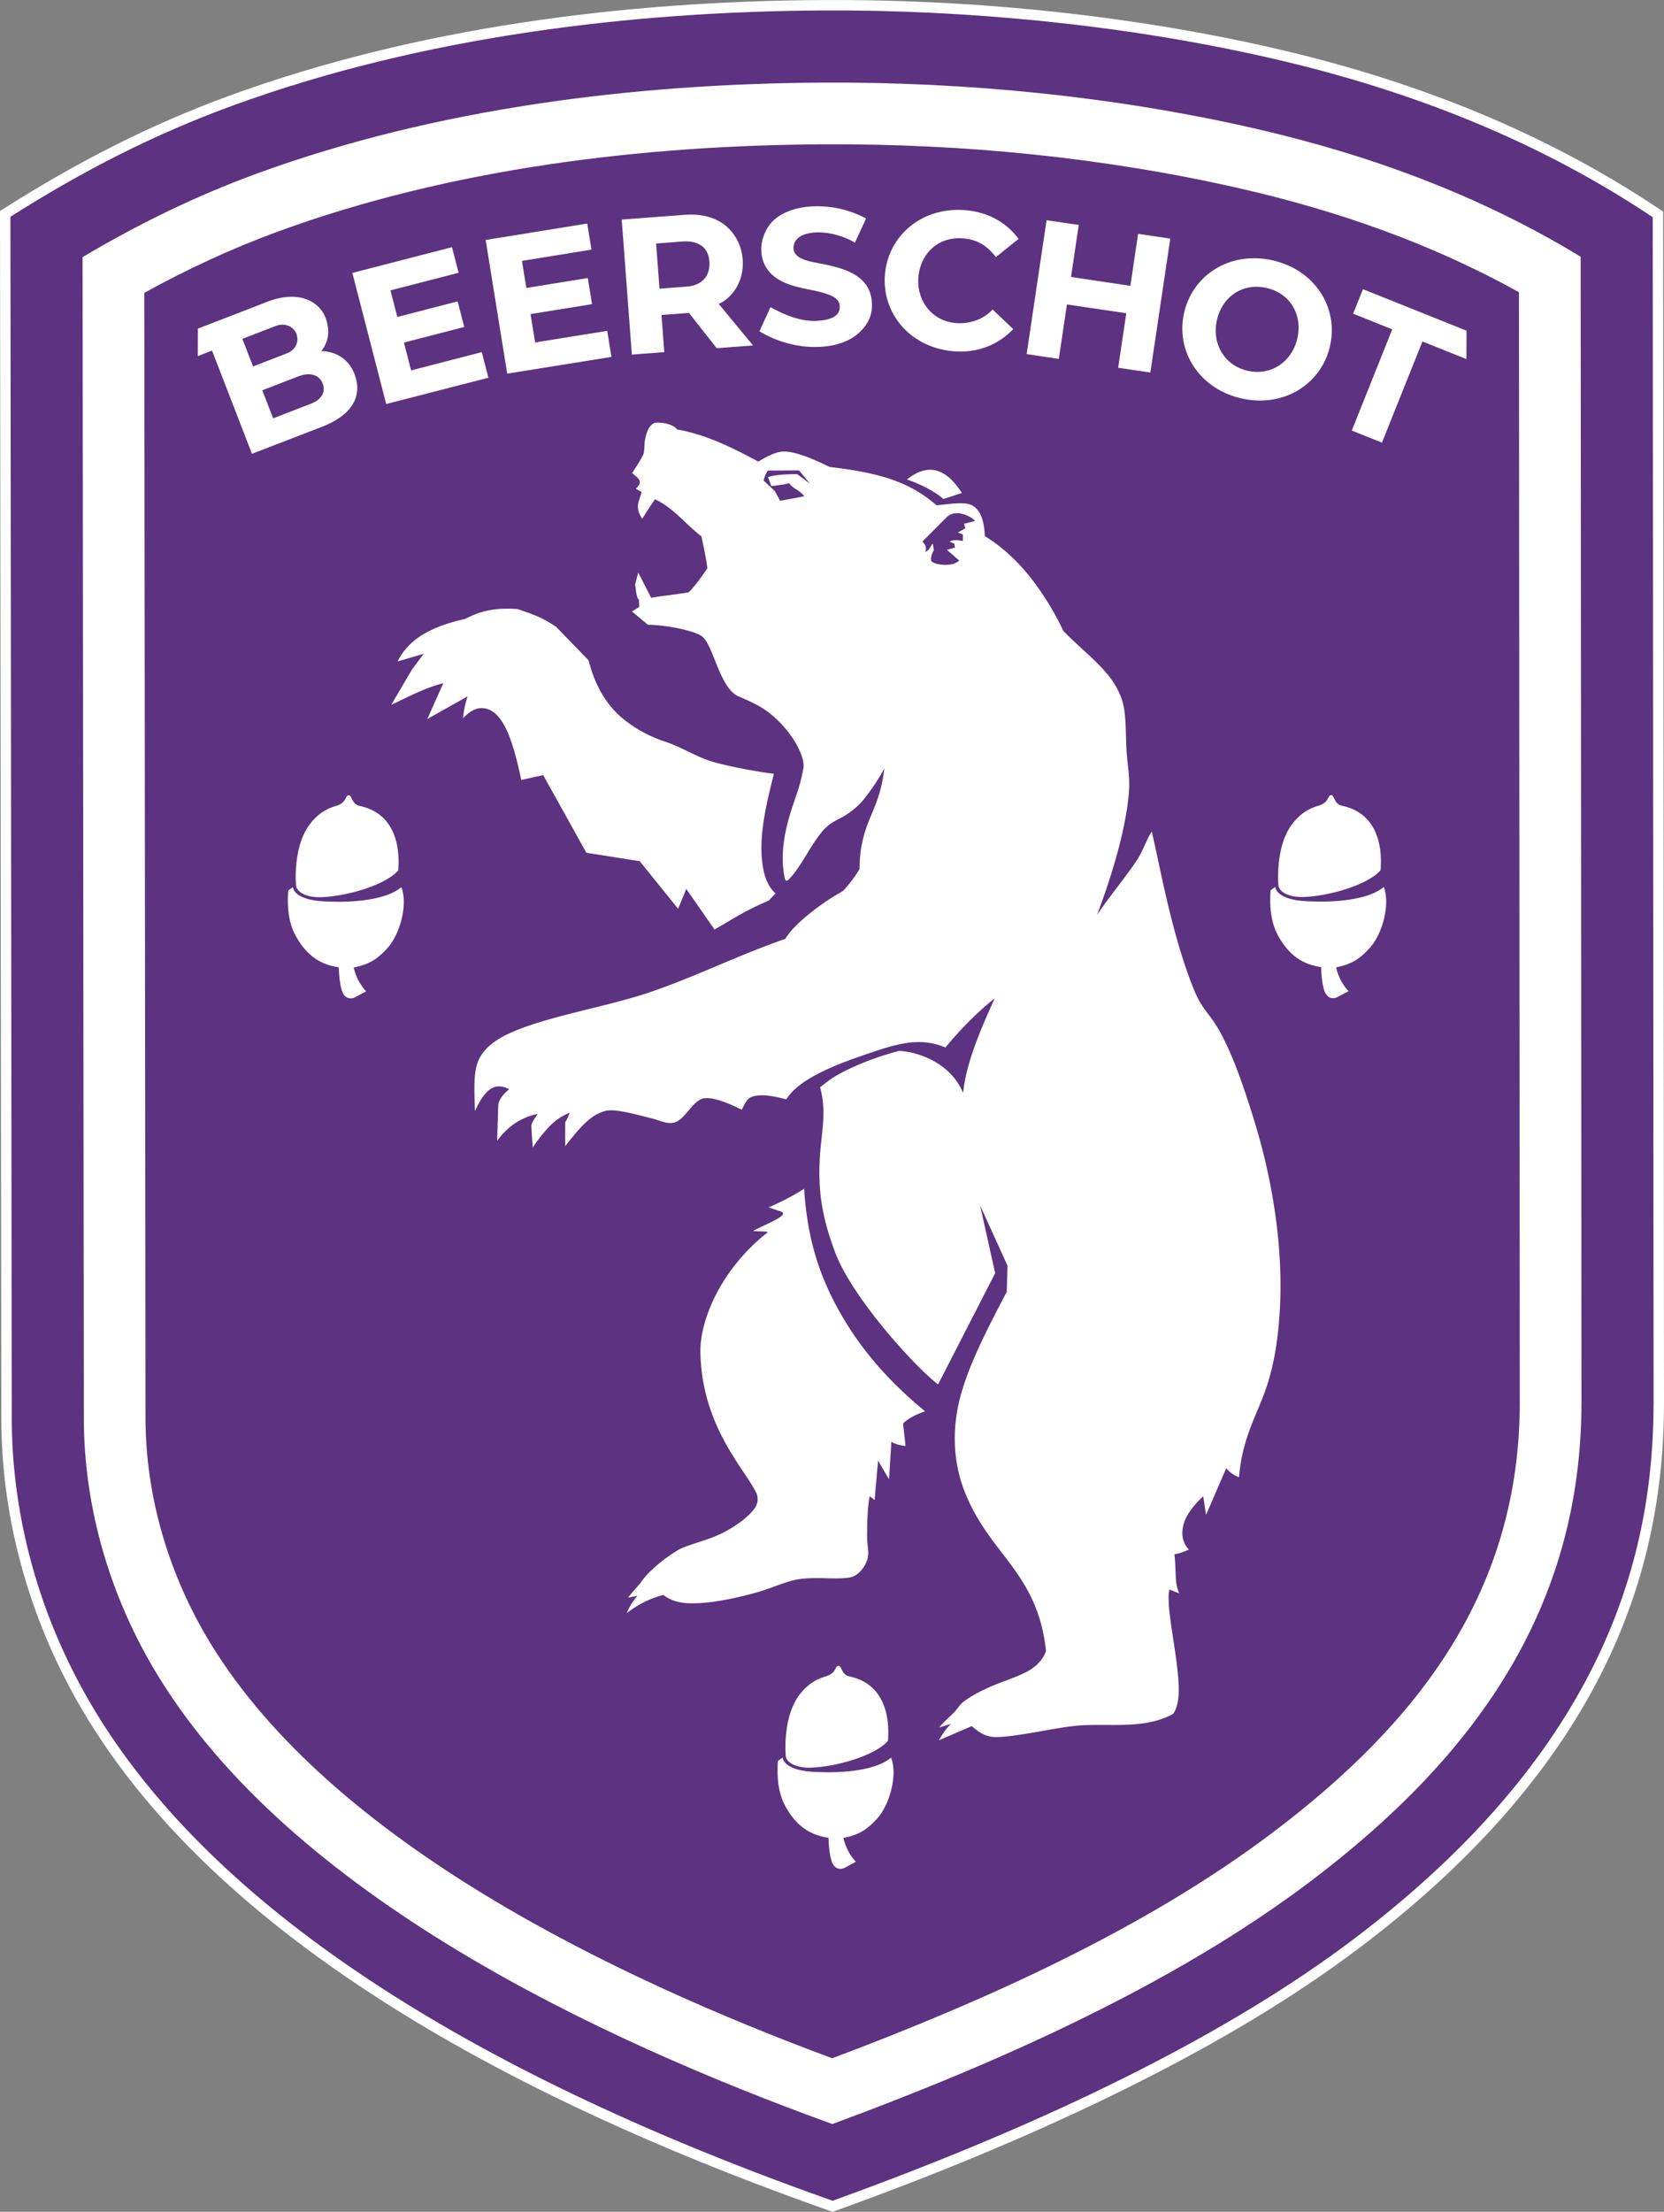 <svg xmlns="http://www.w3.org/2000/svg" viewBox="73.1 2.08 426.68 566.93"><rect x="73.1" y="2.08" width="426.68" height="566.93" fill="#808080" stroke="none"/><clipPath id="a"><path d="M73 2h426.7v567.1H73z"/></clipPath><g clip-path="url(#a)"><path fill="#fff" fill-rule="evenodd" d="M74.34 55.38c18.3-11.6 37.06-21.27 57.41-28.71C179.86 9.08 233.21 2.35 284.2 2.09c29.04-.15 58.43 2.09 87.09 6.77 9.43 1.55 18.82 3.36 28.14 5.5 35.26 8.05 68.77 21.02 98.94 41.16l1.19.8.22 305.03c.02 23.05-4.3 44.72-14.13 65.65-14.1 30.04-37.62 54.44-63.86 74.26-17.59 13.29-37.02 24.59-56.68 34.51-25.06 12.64-51.22 23.39-77.61 32.92l-.9.32-.9-.31c-66.81-23.58-151.57-63-190.15-126.08-14.15-23.12-22.09-49.86-22.12-77.01L73.1 56.16z"/></g><g fill-rule="evenodd"><path fill="#5d3281" d="M75.77 57.64c18.69-11.85 36.83-21.12 56.9-28.46C181.36 11.38 235.3 5.01 284.21 4.76c36.2-.18 76.59 3.5 114.63 12.2 36.86 8.43 69.4 21.66 98.05 40.79l.22 303.6c.03 37.85-11.4 88.27-76.93 137.78-30.62 23.14-74.91 45.87-133.59 67.04-108.67-38.35-163.23-83.2-188.76-124.94-16.71-27.32-21.7-54.64-21.72-75.62z"/><path fill="#fff" d="m94.27 67.98.33 297.61c.02 23.26 6.88 46.18 19 65.99 34.4 56.24 112.31 92.97 172.92 114.93 41.71-15.37 87.29-35.53 122.52-62.14 41.62-31.44 69.62-69.52 69.58-123.01l-.21-293.47c-25.85-15.74-54.13-26.14-83.7-32.91-35.8-8.18-73.72-11.92-110.4-11.73-48.5.25-99.52 6.56-145.29 23.3-15.75 5.76-30.45 12.95-44.75 21.43"/><path fill="#5d3281" d="m110.1 77.14.31 288.43c.03 20.35 6.09 40.43 16.68 57.76 31.25 51.08 103.75 85.67 159.39 106.32 38.78-14.56 80.17-33.08 113.02-57.9 37.32-28.19 63.34-61.85 63.3-110.38l-.21-284.39c-22.32-12.41-46.49-20.88-71.4-26.57-34.8-7.96-71.12-11.52-106.8-11.34-46.78.24-95.83 6.21-139.94 22.33-11.89 4.35-23.3 9.65-34.35 15.74"/><path fill="#fff" d="M267.53 120.39c3.12-1.82 4.78-2.53 6.51-2.57 1.99-.04 5.29.75 11.8 3.95 14.29 1.64 21.05 4.39 27.44 9.84 4.25-.5 7.48-.93 9.17.05 2.26 1.32 3.02 4.21 3.18 7.84 3.42 2.09 6.71 4.85 9.83 8.37 4.02 4.54 7.7 10.4 10.31 15.94 6.88 7.09 14.59 11.67 15.69 20.79.45 3.71.26 7.12.59 11.05.3 3.46.84 6.08.49 9.97-.9 9.71-4.46 21.15-8.12 30.95 2.71-4.11 7.27-9.63 10.02-13.74 1.94-2.9 2.26-4.86 3.99-7.63 2.28 9.73 5.18 26.62 10.75 40.37 2.3 5.67 3.88 5.84 6.69 10.89 3.36 6.06 6.09 13.95 8.89 23.04 4.17 13.54 7.62 31.44 6.45 49.31-.44 6.68-1.43 13.45-3.7 19.78-1.28 3.57-2.84 6.8-4.04 10.14-1.32 3.66-2.29 7.46-2.67 11.98-1.57-.55-2.51-1.48-3.28-2.28l-5.17 11.94-.72-4.77c-1.61 1.49-4.24 4.25-5.03 7.16-.56 2.04-.57 4.44 1.34 6.5-1.08.48-2.61 1.08-3.69 1.18.52 4.83-.03 7.41 1.25 10.07l-2.54-1.02c-1.1 4.56 2.46 17.77 2.39 26.05-.03 3.24-.83 5.12-1.47 5.84-2.22 1.32-5.29 2.08-7.61 2.42-5.12.73-10.32.22-15.59.5-5.66.29-13.94 2.43-20.54 2.95-3.09.24-4.75-.05-7.88-2.74l-8.4 3.63c.8-1.47 2.03-3.25 3.1-4.21l-3.03.93c.99-1.23 1.97-2.06 3.77-3.82.82-.81 1.46-2 2.37-2.7 2.59-2.02 6.19-3.65 9.22-4.84 2.6-1.01 5.22-1.9 7.28-3.02 2.25-1.22 4.07-3.12 4.75-5.21-1.47-13.75-7.68-20.27-13.48-28.03-3.18-4.26-6.27-9.24-8.07-14.74-2.35-7.14-2.39-14.76-.52-22.03 2.13-8.28 6.7-17.2 12-27.27l.19-6.72-7.03-15.44 3.87 17.37-14.64 28.52c-5.71-4.31-22-22.1-26.42-33.91-3.5-9.38-4.27-15.79-3.94-23.36.3-7.11 1.94-12.02.11-18.91.8-.55 1.95-1.64 3.82-2.76 2.59-1.54 8.09-4.33 16.4-6.54 3.82.11 12.89 2.39 16.45 10.75.77-7.55 4.36-16.01 8.1-24.21-3.32 2.55-8.22 7.19-12.64 12.59-2.77-1.2-6.09-1.78-10.22-1.12-3.65.58-7.69 2.02-11.5 3.33-5.28 1.8-10.3 3.89-13.98 6.26-2.35 1.52-4.15 3.22-5.1 4.82-2.82-.75-6.13-1.46-8.57-.75-1.45.42-1.95 1.64-2.83 3.38-1.68-.76-6.93-3.46-9.84-2.87-2.92.6-4.73 5.62-7.64 6.21-1.81.37-3.6-.59-5.66-1.11-4.1-1.01-9.35-2.54-11.8-1.91-3.65.93-6.18 3.73-10.36 9.04l.01-6.1c.46-.75.82-1.6 1.15-2.47-1.86.73-3.66 1.94-5.08 3.39a37.5 37.5 0 0 0-4.37 5.51c-.17-1.71-.32-3.92-.38-5.74.28-.87 1.01-1.97 1.62-2.83-1.42.15-4.34 1.32-5.93 2.45-1.8 1.27-3.43 2.93-4.46 4.42l.27-8.91c.05-1.52 1.19-2.97 2.81-4.29-1.27-.78-2.8-.91-3.71-.6-1.75.6-3.31 2.31-5.06 6.18-.18-5.1-.36-9.27.59-12.18 1.31-3.98 5.15-6.37 8.5-7.87 9.09-4.07 22.8-6.34 33.64-9.73 11.91-3.73 24.34-10.06 36.85-14.36 2.3-3.97 9.7-9.5 14.71-12.22 1.37-1.36 3.47-4.12 4.34-5.76 0-3.39.41-6.04 1.16-8.72 1.54-5.5 4.18-8.57 5.19-16.98-1.55 2.86-3.33 5.45-5.27 7.9-1.36 1.71-3.36 3.3-4.96 4.25-1.81 1.08-3.25 1.49-4.99 3.23-3.28 3.27-6.03 9.87-9.35 13.11-.56.55-.84.22-.98-.46-1.45-6.71.43-13.64 2.16-18.79 1.2-3.52 1.89-5.39 2.62-9.2.63-3.26-3.5-10.68-9.82-15.06-2.03-1.41-4.59-2.49-6.89-3.5-2.77-1.22-4.5-5.53-6.03-9.36-1.06-2.61-1.96-5-3.29-6.01-1.16-.88-4.45-1.78-7.6-2.32-2.77-.47-5.21-.63-6.2-.6l-4.13-3.44 1.88-1.14-.08-1.87c-.65-.41-.79-2.65-.98-3.91l.81-3.05 3.29 6.48c3.36-.59 6.31-.82 9.67-1.42 1.57-1.56 3.83-4.73 4.76-6.16-.37-2.87-.97-5.4-1.51-8.15-4.19-3.23-7.17-7.32-11.93-9.53-1.19 1.75-2.06 3.04-3.26 5-.96-1.4-1.41-2.86-.9-4.47l.75-2.38-1.49-.83c.52-.63.81-.87.99-1.44.25-.8-.74-1.62-1.95-2.57.84-1.41 1.95-2.8 2.9-4.91.31-.67.19-2.64.4-3.66.44-2.1 1.01-3.58 2.38-4.3 1.39-.29 4.84.19 5.85 1.68 6.74 1.12 13.38 4.21 20.81 8.22m11.76 186.38c.91 14.21 4.55 24 10.35 33.68 5.25 8.73 12.11 16.34 20.66 23.37-1.96.71-4.25 1.68-5.64 3.13l.65 5.75c-1.22-.12-2.43-.36-3.65-1.04l-.59 9.6-2.82-4.78-.88 10.09-1.26-.99c-.6 2.97-.64 6.81-.67 10.27-.01 1.54.27 3.02.3 4.3.06 2.72-2.33 5.66-4.28 6.15-3.51.88-9.64-.31-14.53.75-3.02.66-6.67 2.38-10.59 3.42-6.43 1.71-11.66 2.6-15.98 2.57-2.78-.03-5.05-.56-7.16-2.14-3.59.93-6.46 2.41-9.4 4.66.8-1.9 1.52-2.95 2.75-4.45l-2.42.48c.68-.89 1.78-2.1 3.01-3.56.64-.77 1.14-1.58 1.93-2.4 1.78-1.86 4.56-4.26 7.98-6.29 2.65-1.45 7.1-2.27 11.07-4.21 3.74-1.83 6.72-4.19 8.24-6.09 1.18-1.45 1.22-3.1.69-4.24-2.8-6.02-14.02-17-14.35-36.12-.1-5.66 2.3-12.3 5.77-17.93 3.26-5.3 7.47-9.68 11.42-12.74.49-.38-2.47-.26-3.7-.39 1.04-.62 3.63-1.74 5.49-2.72 1.86-.99 3-1.84 1.57-2.32l-3.06-1.03c2.51-1.07 6.1-2.81 9.1-4.78m-9.09-73.84c-5.86 2.51-8.03 4-13.88 7.41l-7.25-10.42-2.09 5.1-9.83-12.2-13.69-2.16-11.07-19.9-5.64 1.24c-1.16-5.69-2.43-10.07-3.82-12.98-1.8-3.73-3.8-5.28-6.04-5.43-1.56-.11-3.24.65-5.05 2.59.13-1.83.59-3.77 1.15-5.6l-10.31 5.79 4.09-9.17c-4.38 1.07-8.98 3.48-13.35 5.55l5.26-8.96 3.06-4.13-6.67 1.95c2.83-5.75 8.51-8.92 17.37-10.91 4.31-2.25 7.85-2.84 13.32-2.52 3.97 1.34 6.35 2.14 9.93 4.57l8.33 8.57c1.91 7.55 5.36 12.38 9.69 15.67 2.99 2.27 6.4 4.03 10.01 5.22 4.6 1.52 8.32 4.18 13.09 5.4 4.79 1.23 10.8 2.34 14.71 2.79-.96 4.35-3.82 13.97-3.05 21.88.33 3.47 1.1 6.6 3.49 8.82zm49.55-104.48c-1.58.5-3.16 1.02-4.73 1.53-2.74-2.3-6.37-3.97-9.36-5 5.61-4.47 10.2-2.65 14.09 3.47m-38.99-2.43-2.77-3.37-7.97.05c-.63.89-.93 1.68-1.11 2.57l2.88 2.68 1.36 2.5 6.2-1.16c-1.56-1.89-2.43-1.55-3.96-3.38l-1.09.32-3.41.45-.87-2.32c1.85-.63 5.62-.75 7.48-.75zm29.64 17.55c1.2-.64 1.24-1.42 1.86-2.19l.32 1.67c-.56 1-1.19 2.65-.37 3.11 1.65.91 4.1.77 5.3.48.28-.07 1.49-.71 1.54-.89L315.9 143l2.09-.56-.25-1.06-1.19-.45c1.27-.64 1.98-.38 3.44-.19v-1.68l-1.26-.5 1.92-1.06-.37-1.16 2.85-.74c-1.09-1.24-5.03-3.22-7.33-.91l-6.17 6.18c.76.98 1.11 1.27.77 2.7M277.97 436.65c1.72-2.33 3.84-4 6.83-4.87 2.97-.87 2.31-2.83 3.36-2.73.82.08.68 2.29 2.77 2.73 4.19.88 6.84 3.24 8.34 6.34 1.41 2.92 1.8 6.5 1.51 10.17-3.08 3.62-12.8 6.6-19.66 6.86-3.73.15-6.12-1.18-6.52-2.77-.35-4.2.09-11.27 3.37-15.73m-4.18 15.92c.09 1.07 1.16 1.95 2.25 2.47 2.51 1.2 5.96 1.24 8.66 1.29 3.43.06 7.24-.21 10.51-.95 2.63-.6 4.84-1.51 6.39-2.79 1.75 4.72-.49 12.43-3.83 15.89-2.03 2.11-3.91 3.84-8.4 4.69.51 2.23 1.49 4.24 3.18 6.12l-2.78 1.5c-1.16.62-2.72.42-3.41-1.63-.45-1.31-.72-3.29-.82-6.03-5.74-.8-8.79-4.1-10.91-7.82-1.75-3.08-2.4-6.86-2.06-11.86zM152.4 213.54c1.72-2.34 3.84-4.01 6.83-4.88 2.97-.87 2.31-2.83 3.36-2.73.82.08.68 2.29 2.77 2.73 4.19.89 6.84 3.24 8.34 6.34 1.41 2.91 1.8 6.5 1.51 10.18-3.07 3.61-12.8 6.6-19.66 6.86-3.73.14-6.12-1.18-6.52-2.78-.35-4.19.09-11.26 3.37-15.72m-4.18 15.91c.08 1.07 1.16 1.96 2.25 2.48 2.51 1.19 5.96 1.23 8.67 1.28 3.41.06 7.23-.21 10.5-.95 2.64-.6 4.84-1.5 6.39-2.79 1.75 4.73-.49 12.44-3.83 15.9-2.03 2.1-3.91 3.83-8.4 4.69.5 2.23 1.49 4.24 3.18 6.12l-2.78 1.49c-1.16.62-2.72.42-3.41-1.63-.45-1.31-.72-3.29-.82-6.03-5.74-.8-8.79-4.1-10.91-7.82-1.76-3.08-2.4-6.86-2.06-11.85zM404.3 213.49c1.71-2.33 3.84-4.01 6.82-4.88 2.98-.86 2.32-2.82 3.37-2.72.81.07.67 2.29 2.77 2.73 4.19.89 6.83 3.23 8.33 6.33 1.41 2.92 1.8 6.5 1.51 10.18-3.07 3.62-12.8 6.6-19.66 6.86-3.73.14-6.12-1.18-6.51-2.78-.35-4.19.09-11.26 3.37-15.72m-4.19 15.92c.09 1.07 1.16 1.95 2.25 2.47 2.51 1.2 5.96 1.24 8.67 1.28 3.42.07 7.24-.21 10.51-.95 2.63-.59 4.84-1.5 6.39-2.78 1.75 4.72-.5 12.43-3.84 15.89-2.03 2.11-3.91 3.84-8.39 4.7.5 2.22 1.48 4.23 3.18 6.12l-2.78 1.48c-1.17.63-2.72.43-3.42-1.62-.45-1.32-.72-3.3-.82-6.04-5.74-.8-8.78-4.09-10.9-7.82-1.76-3.08-2.4-6.85-2.06-11.85zM197.63 63.59l26.05-4.21 1.08 6.69-17.82 2.88 1.12 6.94 15.77-2.54 1.08 6.69-15.77 2.55 1.18 7.27 18.48-2.98 1.08 6.69-26.72 4.28zM163.45 72.04l25.55-6.6 1.7 6.56-17.48 4.51 1.76 6.82 15.47-4 1.69 6.56-15.46 4 1.84 7.13 18.12-4.68 1.7 6.56-26.21 6.74zM156.6 83.6c.88 2.45 1.22 5.49-1.13 8.49 3.66.01 7.06 2 8.53 5.87 1.71 4.49.81 9.99-8.5 13.58l-17.79 6.86-10.24-26.46-3.65 1.42.02-7.04c6.17-2.39 11.61-4.49 17.77-6.88 8.34-3.23 13.54.14 14.99 4.16m-18.61 12.41 8.53-3.3c2.9-1.12 3.18-3.58 2.57-5.1s-2.59-3.04-5.43-1.93l-8.41 3.25zm11.56 2.56-9.19 3.55 2.78 7.19 9.77-3.78c2.73-1.06 3.78-3.12 2.89-5.26-.79-1.91-2.96-2.98-6.25-1.7M232.52 58.36l16.1-1.21c10.79-.81 14.54 6.43 14.91 11.28.5 6.68-3.59 10.48-6.13 11.54l8.79 10.66-9.31.7-7.12-9.04-7.04.53.71 9.52-8.31.63zm22.47 10.69c-.35-4.65-4.33-5.26-6.85-5.07l-6.8.52.87 11.57 7.06-.53c2.8-.22 6.07-1.84 5.72-6.49M399.45 68.82c10.88 2.47 16.91 12.16 14.69 21.93-2.21 9.77-11.84 15.91-22.72 13.45-10.87-2.47-16.91-12.17-14.69-21.94s11.85-15.91 22.72-13.44m-14.31 15.29c-1.34 5.89 1.79 11.63 7.89 13.01 6.1 1.39 11.4-2.43 12.74-8.33 1.33-5.89-1.71-11.49-7.92-12.9s-11.37 2.33-12.71 8.22M320.63 55.95c5.92.5 10.55 3.19 13.65 7.36l-5.81 4.67c-2.26-2.89-4.63-4.48-8.44-4.8-6.35-.52-10.93 3.91-11.43 9.93s3.4 11.26 9.64 11.78c3.79.31 7.34-1.2 9.38-3.48l5.29 5.02c-3.77 3.95-9.03 6.2-15.27 5.68-11.11-.91-18.45-9.67-17.62-19.66.82-9.98 9.5-17.41 20.61-16.5M341.46 58.52l8.25 1.22-1.98 13.33 15.22 2.27 1.98-13.33 8.25 1.23-5.11 34.32-8.25-1.22 2.08-13.97-15.22-2.26-2.08 13.96-8.25-1.23zM449.15 86.84l-.04 7.28-11.27-4.51-10.38 25.92-7.74-3.1L430.1 86.5l-10.03-4.02 2.52-6.28zM292.32 64.26c-2.69-1.53-5.64-2.44-8.66-2.6-2.76-.15-7.1.53-7.09 4 0 2.85 4.29 3.46 6.54 3.9 3.98.78 9.09 1.81 11.77 5.15 1.45 1.81 1.9 3.98 1.79 6.27-.17 3.6-2.86 6.62-5.93 8.2-3.11 1.61-6.91 1.96-10.06 1.8-4.32-.22-9.11-1.67-12.84-3.99l2.83-6.19c3.33 1.86 7.35 3.58 11.22 3.53 2.09-.03 6.39-.35 6.53-3.4.09-1.85-1.24-2.74-2.85-3.34-2.25-.84-4.64-1.18-6.98-1.72-2.96-.69-6.09-1.69-8.15-4.05-1.41-1.62-2.15-3.53-2.13-5.95.02-2.82 1.39-5.72 3.24-7.39 2.72-2.44 6.78-3.45 10.43-3.52 4.96-.09 9.15 1 13.2 3.12z"/></g></svg>